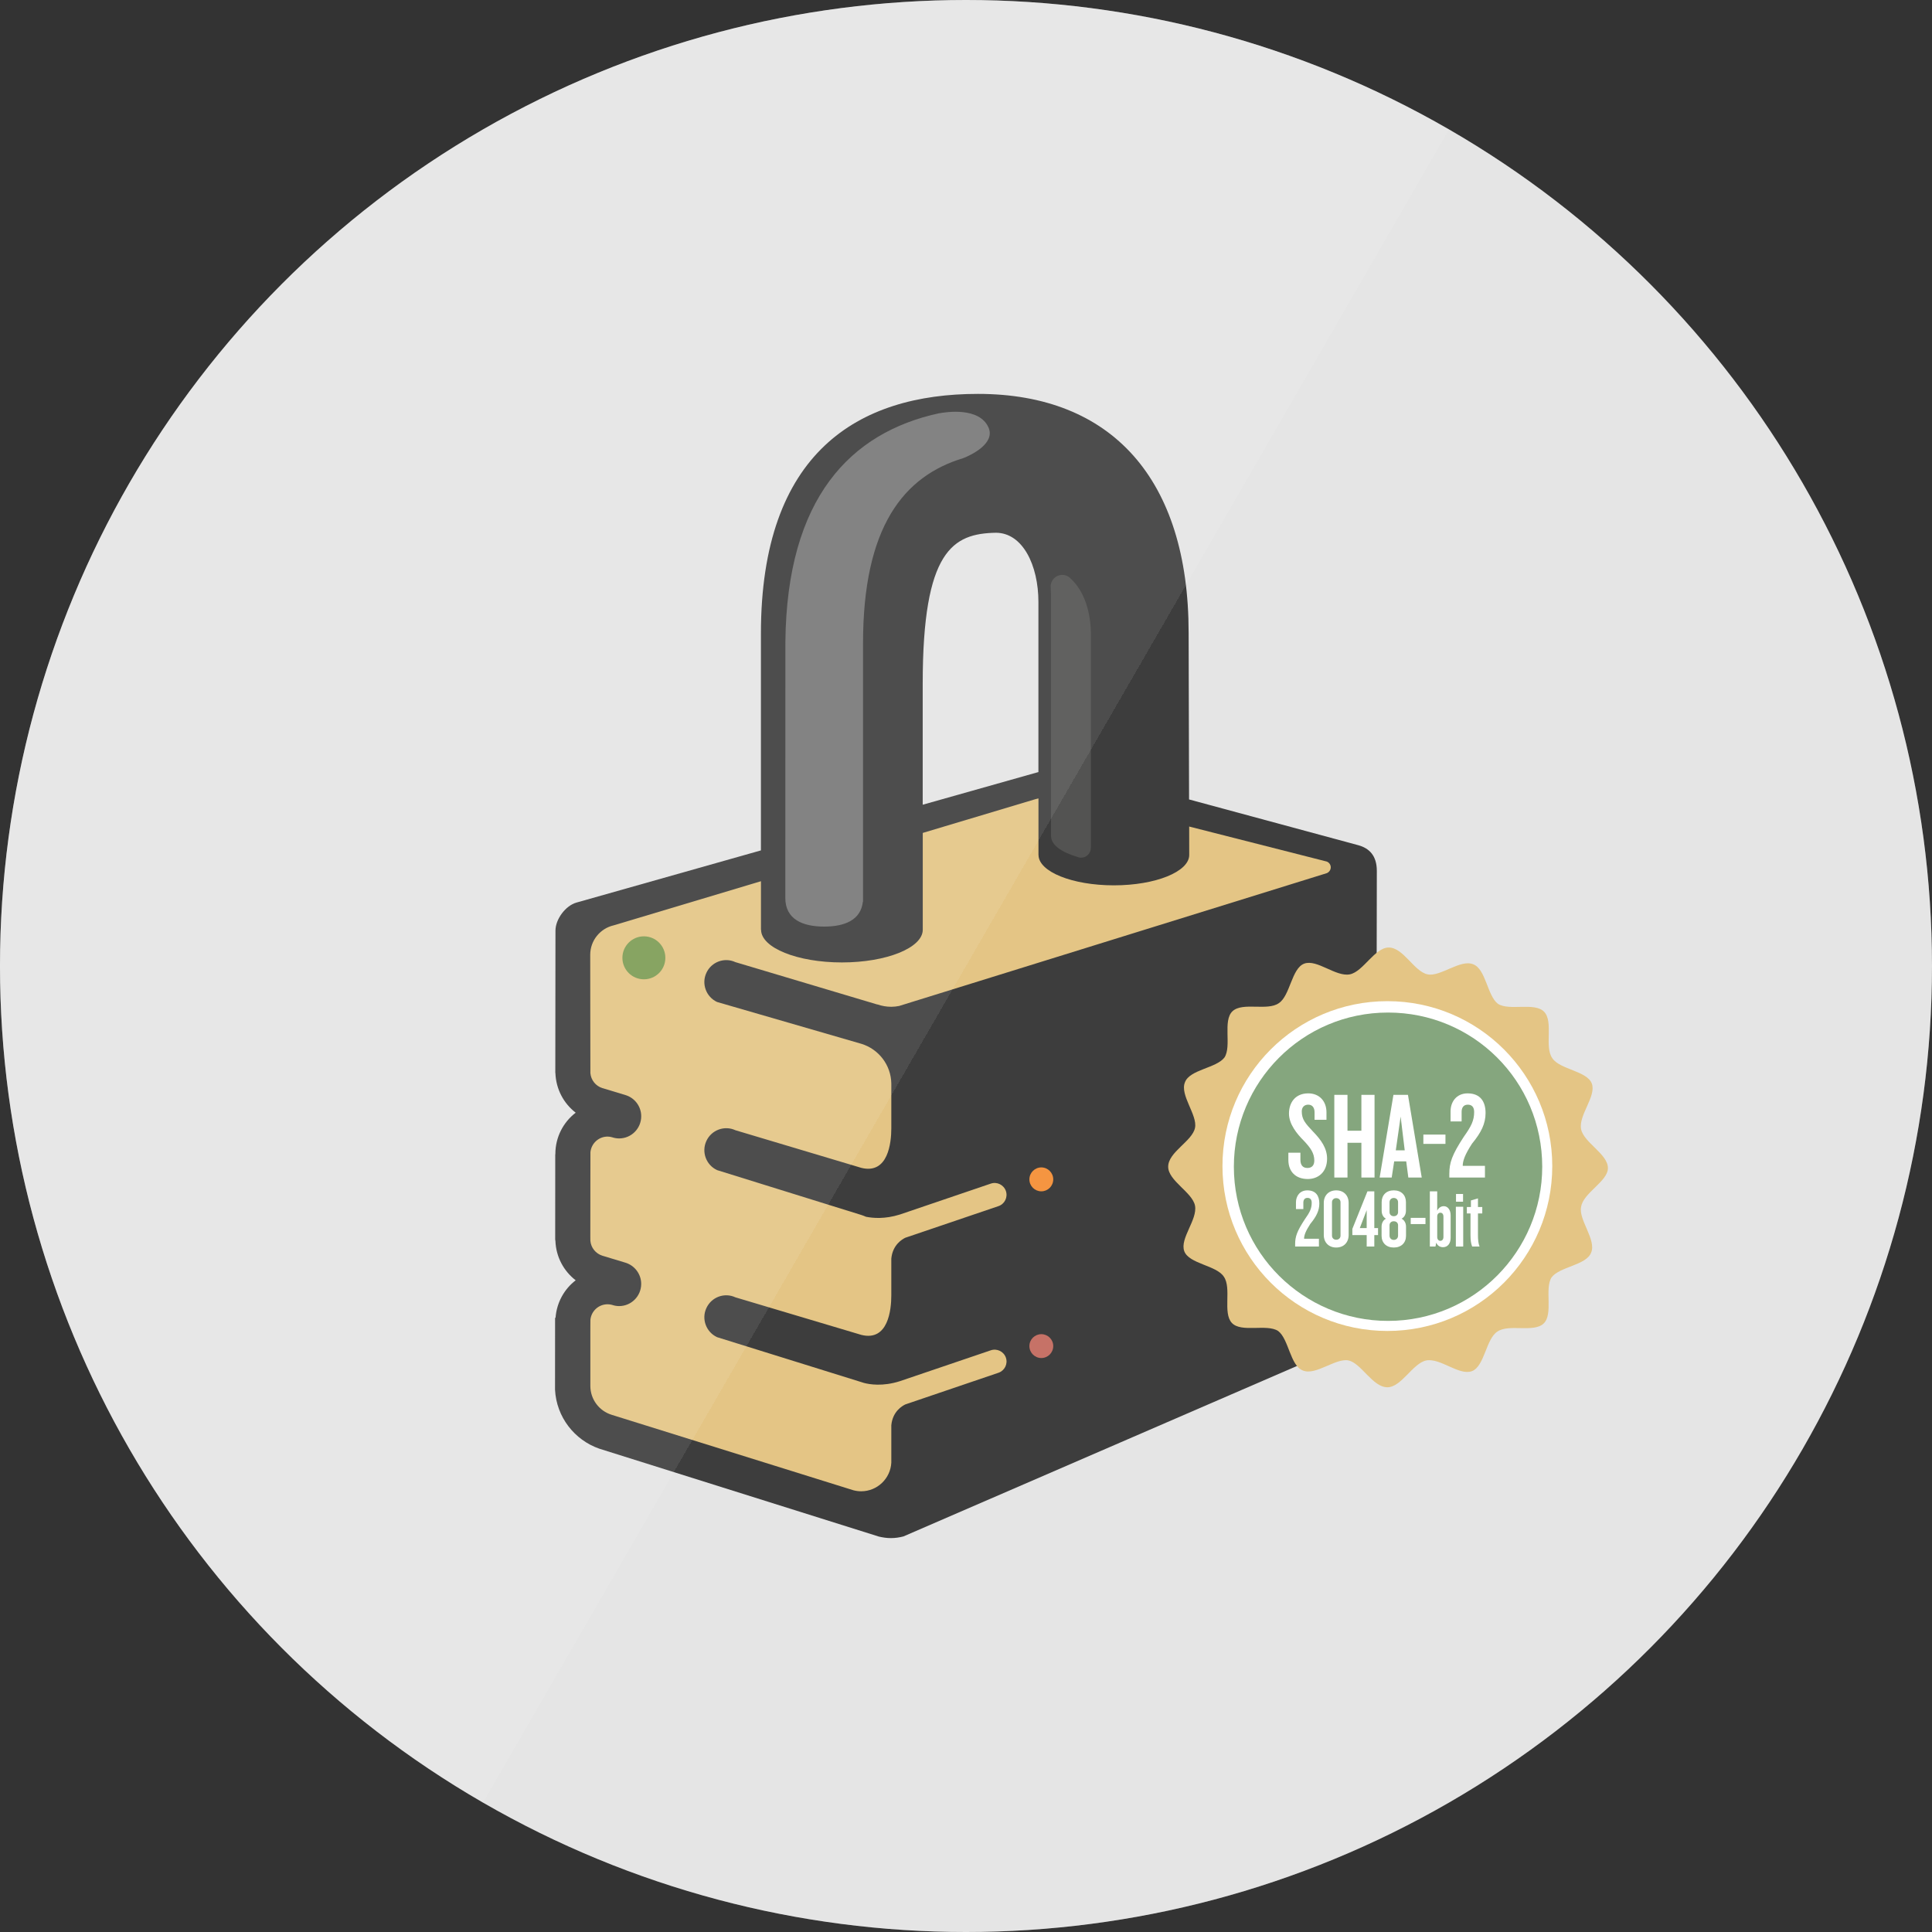 <?xml version="1.0" encoding="utf-8"?>
<!-- Generator: Adobe Illustrator 16.0.5, SVG Export Plug-In . SVG Version: 6.00 Build 0)  -->
<!DOCTYPE svg PUBLIC "-//W3C//DTD SVG 1.1//EN" "http://www.w3.org/Graphics/SVG/1.1/DTD/svg11.dtd">
<svg version="1.1" xmlns="http://www.w3.org/2000/svg" xmlns:xlink="http://www.w3.org/1999/xlink" x="0px" y="0px" width="240px"
	 height="240px" viewBox="0 0 240 240" enable-background="new 0 0 240 240" xml:space="preserve">
<rect x="0" y="0" width="240" height="240" fill="#333333" stroke="none"/>
<g id="Layer_14">
</g>
<g id="Layer_55">
</g>
<g id="Layer_54">
</g>
<g id="Layer_52">
</g>
<g id="Layer_52_copy">
</g>
<g id="Layer_50">
</g>
<g id="Layer_51">
</g>
<g id="Layer_22">
</g>
<g id="Layer_4">
</g>
<g id="Layer_2">
</g>
<g id="Layer_12">
</g>
<g id="Layer_25">
</g>
<g id="Layer_10">
</g>
<g id="Layer_12_copy">
</g>
<g id="Layer_11">
</g>
<g id="Layer_10_copy">
</g>
<g id="Layer_13">
	<g id="Layer_22_copy">
		<circle fill="#DDDDDD" cx="119.999" cy="120" r="120"/>
	</g>
	<g id="Layer_4_copy">
		<g>
			<path d="M170.996,152.632c-0.134-1.796-1.031-3.377-2.372-4.414c1.406-1.09,2.337-2.691,2.399-4.6c0,0-0.007-11.208-0.007-11.461
				c0-1.989-0.938-3.743-2.393-4.867c1.406-1.092,2.324-2.778,2.387-4.676l0.025-14.422c0-1.92-0.957-2.824-2.303-3.197
				L147.71,99.31l-0.054-20.705c0-19.096-9.563-29.675-26.169-29.675c-14.884,0-26.963,7.263-26.963,29.786v26.924l-22.923,6.484
				c-1.333,0.375-2.599,2.047-2.599,3.486l-0.02,17.684h0.013c0.068,2.007,1.031,3.781,2.519,4.928
				c-1.541,1.184-2.525,3.037-2.525,5.129v0.047l-0.015-0.014l-0.006,10.631h0.013v0.105h0.013c0.067,2.009,1.031,3.777,2.518,4.923
				c-1.419,1.089-2.356,2.759-2.498,4.637l-0.06,0.04l-0.007,8.91c0.173,3.41,2.422,6.261,5.502,7.331l34.727,10.919
				c0.481,0.112,0.971,0.189,1.486,0.189c0.541,0,1.064-0.077,1.566-0.209l56.227-24.352c0,0,1.4-0.434,2.053-1.529
				c0.516-0.883,0.545-2.633,0.545-2.633L170.996,152.632z M128.996,74.788v21.119l-14.374,4.059V84.921
				c0-16.577,3.764-18.64,9.088-18.74C127.03,66.181,128.996,70.196,128.996,74.788z"/>
			<path fill="#1D1D1B" d="M131.954,71.415c0.424,0,0.799,0.182,1.065,0.472c1.695,1.578,2.499,4.184,2.499,7.011v26.391
				l-0.007,0.009v0.021c0,0.674-0.544,1.229-1.222,1.229c-0.173,0-0.333-0.046-0.486-0.112c-1.957-0.57-3.234-1.5-3.234-2.546
				h-0.008l-0.008-30.094c0-0.267-0.014-0.523-0.027-0.778l0.008-0.007c-0.008-0.049-0.021-0.106-0.021-0.152
				C130.519,72.054,131.168,71.415,131.954,71.415z"/>
			<path fill="#4D4D4D" d="M97.563,79.746c0.174-17.929,8.128-26.004,19.021-28.394c1.05-0.195,5.061-0.787,6.207,1.74
				c0.918,2.043-2.318,3.496-3.088,3.805c-7.465,2.235-12.493,8.561-12.493,23.017v32.098l-0.02-0.015
				c-0.242,2.315-2.298,3.107-4.807,3.107c-2.665,0-4.828-0.896-4.828-3.561C97.557,111.544,97.563,79.798,97.563,79.746z"/>
			<path fill="#B44637" d="M129.356,168.699c-0.813,0-1.482-0.664-1.482-1.485c0-0.818,0.669-1.479,1.482-1.479
				c0.818,0,1.482,0.661,1.482,1.479C130.839,168.035,130.177,168.699,129.356,168.699z"/>
			<path fill="#F27405" d="M129.356,147.991c-0.813,0-1.482-0.663-1.482-1.487c0-0.815,0.669-1.485,1.482-1.485
				c0.818,0,1.482,0.67,1.482,1.485C130.839,147.328,130.177,147.991,129.356,147.991z"/>
			<path fill="#DBB35E" d="M164.815,108.468l-53.124,16.497c-0.313,0.062-0.636,0.102-0.964,0.102c-0.609,0-1.191-0.105-1.733-0.296
				v0.015l-17.636-5.265c-1.36-0.633-2.979-0.04-3.608,1.328c-0.636,1.365-0.033,2.987,1.326,3.621l17.928,5.197
				c2.124,0.649,3.676,2.604,3.718,4.927v5.558c0,1.794-0.389,5.738-3.711,4.928l-15.653-4.678c-1.359-0.632-2.979-0.035-3.608,1.33
				c-0.636,1.374-0.033,2.986,1.325,3.623l17.929,5.576c0.195,0.061,0.39,0.141,0.575,0.221c0.817,0.164,2.323,0.314,4.205-0.279
				l11.295-3.84c0.771-0.266,1.605,0.151,1.874,0.912c0.268,0.778-0.147,1.623-0.918,1.884l-11.574,3.929
				c-0.375,0.18-1.58,0.871-1.74,2.598v4.56c0,1.794-0.389,5.737-3.717,4.911l0,0l-15.646-4.666
				c-1.36-0.635-2.979-0.039-3.608,1.333c-0.635,1.359-0.034,2.978,1.325,3.614l17.93,5.585c0.1,0.028,0.193,0.06,0.295,0.093
				c0.71,0.195,2.357,0.47,4.485-0.21l11.295-3.836c0.771-0.261,1.605,0.147,1.874,0.91c0.268,0.777-0.147,1.614-0.918,1.879
				l-11.574,3.934c-0.375,0.18-1.58,0.868-1.74,2.589v4.648c-0.107,1.974-1.741,3.553-3.751,3.553c-0.333,0-0.648-0.047-0.955-0.126
				l-30.028-9.374l0,0c-1.533-0.469-2.652-1.899-2.652-3.59v-0.02l0,0v-5.236c0-1.566,0-2.973,0.008-2.964
				c0.113-1.087,1.022-1.922,2.137-1.922c0.187,0,0.375,0.027,0.542,0.073c0.281,0.095,0.575,0.152,0.884,0.152
				c1.519,0,2.745-1.236,2.745-2.757c0-1.237-0.83-2.298-1.969-2.638c0,0-2.845-0.858-2.863-0.866
				c-0.811-0.259-1.405-0.977-1.481-1.847c0,0,0-0.193-0.006-0.513c0.006-3.378,0.006-10.513,0.013-10.504
				c0.115-1.09,1.024-1.931,2.136-1.931c0.188,0,0.375,0.033,0.543,0.08c0.281,0.094,0.575,0.15,0.884,0.15
				c1.518,0,2.746-1.233,2.746-2.754c0-1.245-0.832-2.303-1.97-2.637c0,0-2.846-0.859-2.864-0.865
				c-0.81-0.255-1.405-0.978-1.481-1.852c-0.006,0.011-0.02-14.708-0.02-14.708c0-1.777,1.246-3.271,2.904-3.652l18.306-5.484v6.026
				h0.013c0,2.243,4.499,4.063,10.043,4.063s10.043-1.82,10.043-4.063v-12.026l14-4.194l0,0c0.119-0.036,0.253-0.067,0.374-0.091
				v7.022h0.007c0,2.082,4.193,3.775,9.361,3.775s9.359-1.693,9.359-3.775l-0.006-3.53l17.08,4.347
				c0.293,0.105,0.508,0.387,0.508,0.724C165.306,108.071,165.104,108.348,164.815,108.468z"/>
			<path fill="#537C1E" d="M79.989,116.315c-1.479,0-2.672,1.199-2.672,2.67c0,1.477,1.193,2.667,2.672,2.667
				c1.474,0,2.664-1.191,2.664-2.667C82.653,117.515,81.462,116.315,79.989,116.315z"/>
		</g>
		<g>
			<path fill="#DBB35E" d="M199.741,145.102c0-1.75-2.999-3.164-3.332-4.829c-0.334-1.75,1.914-4.082,1.333-5.664
				c-0.583-1.582-3.997-1.748-4.914-3.164c-0.997-1.414,0.167-4.496-0.997-5.745c-1.167-1.25-4.331-0.085-5.748-1
				c-1.332-1-1.498-4.329-3.08-4.913c-1.584-0.664-4.081,1.585-5.663,1.25c-1.664-0.333-2.997-3.332-4.828-3.332
				c-1.75,0-3.165,2.999-4.832,3.332c-1.747,0.335-4.079-1.914-5.661-1.333c-1.581,0.583-1.75,3.996-3.164,4.914
				c-1.414,0.997-4.496-0.168-5.746,0.997c-1.249,1.167-0.084,4.331-0.999,5.746c-1,1.332-4.329,1.5-4.911,3.082
				c-0.667,1.582,1.582,4.08,1.248,5.662c-0.334,1.665-3.332,2.998-3.332,4.829c0,1.75,2.998,3.167,3.332,4.831
				c0.334,1.748-1.915,4.08-1.333,5.662c0.583,1.582,3.996,1.748,4.913,3.164c0.998,1.416-0.167,4.498,0.998,5.746
				c1.166,1.249,4.331,0.084,5.746,0.999c1.332,1,1.498,4.331,3.082,4.913c1.582,0.665,4.08-1.582,5.662-1.249
				c1.582,0.335,2.998,3.331,4.829,3.331c1.747,0,3.164-2.996,4.831-3.331c1.748-0.333,4.08,1.914,5.662,1.333
				c1.581-0.582,1.748-3.997,3.163-4.912c1.417-1,4.496,0.165,5.745-1c1.25-1.166,0.086-4.331,1-5.746c1-1.332,4.33-1.5,4.914-3.081
				c0.664-1.583-1.584-4.081-1.25-5.663C196.659,148.183,199.741,146.767,199.741,145.102z"/>
			<path fill="#FFFFFF" d="M172.343,165.336c-11.324,0-20.484-9.16-20.484-20.483c0-11.325,9.16-20.485,20.484-20.485
				c11.325,0,20.485,9.161,20.485,20.485C192.828,156.176,183.668,165.336,172.343,165.336z"/>
			<path fill="#5E8A55" d="M172.427,125.782c-10.66,0-19.152,8.66-19.152,19.151c0,10.66,8.66,19.153,19.152,19.153
				c10.66,0,19.154-8.66,19.154-19.153C191.579,134.274,183.001,125.782,172.427,125.782z"/>
		</g>
		<g enable-background="new    ">
			<path fill="#FFFFFF" d="M162.45,146.462c-1.479,0-2.404-0.91-2.404-2.359v-0.91h1.496v0.879c0,0.648,0.293,1.019,0.863,1.019
				c0.586,0,0.863-0.354,0.863-0.926c0-0.895-0.447-1.558-1.311-2.468c-0.849-0.848-1.836-2.051-1.836-3.361
				c0-1.387,0.803-2.514,2.391-2.514c1.373,0,2.268,0.956,2.268,2.359v0.926h-1.48v-0.926c0-0.57-0.262-0.955-0.787-0.955
				c-0.478,0-0.802,0.309-0.802,0.832c0,1.002,0.446,1.496,1.403,2.514c1.003,1.033,1.742,2.066,1.742,3.362
				C164.856,145.567,163.793,146.462,162.45,146.462z"/>
			<path fill="#FFFFFF" d="M169.116,146.277v-4.317h-1.727v4.317h-1.636v-10.271h1.636v4.457h1.727v-4.457h1.635v10.271H169.116z"/>
			<path fill="#FFFFFF" d="M174.948,146.277l-0.262-2.005h-1.496l-0.309,2.005h-1.496l1.712-10.271h1.805l1.711,10.271H174.948z
				 M173.992,138.706l-0.602,4.193h1.11L173.992,138.706z"/>
			<path fill="#FFFFFF" d="M176.816,142.098v-1.156h2.745v1.156H176.816z"/>
			<path fill="#FFFFFF" d="M182.862,142.067c-0.894,1.373-1.156,2.144-1.156,2.761h2.76v1.449h-4.426v-0.446
				c0-1.389,0.324-2.361,1.805-4.628c0.925-1.294,1.28-2.02,1.28-3.067c0-0.602-0.277-0.91-0.786-0.91
				c-0.51,0-0.771,0.338-0.771,0.895v1.188h-1.373v-1.266c0-1.141,0.709-2.221,2.113-2.221c1.635,0,2.235,1.08,2.235,2.437
				C184.543,139.585,184.004,140.68,182.862,142.067z"/>
		</g>
		<g enable-background="new    ">
			<path fill="#FFFFFF" d="M162.77,152.039c-0.598,0.915-0.772,1.431-0.772,1.843h1.843v0.967h-2.954v-0.298
				c0-0.927,0.216-1.575,1.204-3.089c0.618-0.864,0.854-1.349,0.854-2.048c0-0.402-0.186-0.608-0.525-0.608
				s-0.514,0.227-0.514,0.598v0.792h-0.917v-0.844c0-0.762,0.474-1.481,1.41-1.481c1.091,0,1.493,0.72,1.493,1.626
				C163.892,150.382,163.531,151.112,162.77,152.039z"/>
			<path fill="#FFFFFF" d="M165.989,154.973c-0.927,0-1.544-0.628-1.544-1.565v-3.974c0-0.937,0.617-1.563,1.544-1.563
				c0.937,0,1.545,0.627,1.545,1.563v3.974C167.534,154.345,166.926,154.973,165.989,154.973z M166.524,149.341
				c0-0.277-0.205-0.504-0.535-0.504c-0.318,0-0.524,0.227-0.524,0.504v4.159c0,0.278,0.206,0.505,0.524,0.505
				c0.33,0,0.535-0.227,0.535-0.505V149.341z"/>
			<path fill="#FFFFFF" d="M170.722,153.429v1.42h-0.947v-1.42h-1.781v-0.772l1.874-4.664h0.854v4.562h0.463v0.875H170.722z
				 M169.774,150.329l-0.854,2.225h0.854V150.329z"/>
			<path fill="#FFFFFF" d="M173.138,154.973c-0.926,0-1.513-0.587-1.513-1.462v-1.123c0-0.473,0.216-0.833,0.546-0.997
				c-0.33-0.165-0.535-0.526-0.535-0.999v-1.061c0-0.865,0.576-1.461,1.502-1.461c0.938,0,1.514,0.596,1.514,1.461v1.061
				c0,0.473-0.217,0.834-0.546,0.999c0.329,0.164,0.556,0.524,0.556,0.997v1.123C174.661,154.386,174.075,154.973,173.138,154.973z
				 M173.673,149.352c0-0.329-0.227-0.535-0.535-0.535c-0.298,0-0.524,0.206-0.524,0.535v1.235c0,0.257,0.185,0.494,0.524,0.494
				c0.351,0,0.535-0.237,0.535-0.494V149.352z M173.673,152.203c0-0.267-0.185-0.493-0.535-0.493c-0.34,0-0.524,0.227-0.524,0.493
				v1.286c0,0.33,0.227,0.537,0.524,0.537c0.309,0,0.535-0.207,0.535-0.537V152.203z"/>
			<path fill="#FFFFFF" d="M175.245,152.059v-0.772h1.833v0.772H175.245z"/>
			<path fill="#FFFFFF" d="M179.258,154.931c-0.351,0-0.68-0.164-0.844-0.566l-0.094,0.484h-0.699v-6.856h0.915v2.399
				c0.166-0.34,0.453-0.556,0.814-0.556c0.524,0,0.854,0.493,0.854,1.132v2.801C180.204,154.448,179.854,154.931,179.258,154.931z
				 M179.309,151.144c0-0.319-0.144-0.495-0.38-0.495c-0.237,0-0.393,0.187-0.393,0.474v2.543c0,0.299,0.176,0.473,0.382,0.473
				c0.237,0,0.391-0.174,0.391-0.482V151.144z"/>
			<path fill="#FFFFFF" d="M180.851,154.849v-4.941h0.915v4.941H180.851z M180.871,149.28v-0.959h0.875v0.959H180.871z"/>
			<path fill="#FFFFFF" d="M183.598,150.741v2.677c0,0.577,0.04,1.02,0.195,1.431h-0.917c-0.145-0.371-0.205-0.771-0.205-1.431
				v-2.677h-0.453v-0.803h0.505v-0.813l0.875-0.258v1.071h0.535v0.803H183.598z"/>
		</g>
	</g>
	<g id="Layer_2_copy">
		
			<linearGradient id="SVGID_1_" gradientUnits="userSpaceOnUse" x1="16.113" y1="-725.132" x2="223.994" y2="-845.153" gradientTransform="matrix(1 0 0 -1 -0.055 -665.141)">
			<stop  offset="0.5" style="stop-color:#FFFFFF"/>
			<stop  offset="0.5" style="stop-color:#FFFFFF;stop-opacity:0.8"/>
		</linearGradient>
		<circle opacity="0.3" fill="url(#SVGID_1_)" enable-background="new    " cx="119.999" cy="120" r="120"/>
	</g>
</g>
<g id="Layer_15">
</g>
<g id="Layer_16">
</g>
<g id="Layer_17">
	<g id="Layer_18_1_">
	</g>
</g>
<g id="Layer_17_copy">
	<g id="Layer_18_copy">
	</g>
</g>
<g id="Layer_17_copy_2">
	<g id="Layer_18_copy_2">
		<g id="Layer_20_1_">
		</g>
		<g id="Layer_56">
		</g>
	</g>
</g>
<g id="Layer_17_copy_3">
	<g id="Layer_18_copy_3">
	</g>
</g>
<g id="Layer_17_copy_5">
	<g id="Layer_18_copy_5">
	</g>
</g>
<g id="Layer_17_copy_6">
	<g id="Layer_18_copy_6">
	</g>
</g>
<g id="Layer_17_copy_7">
	<g id="Layer_18_copy_7">
	</g>
</g>
<g id="Layer_17_copy_8">
	<g id="Layer_18_copy_8">
	</g>
</g>
<g id="Layer_17_copy_9">
	<g id="Layer_18_copy_9">
	</g>
</g>
<g id="Layer_17_copy_10">
	<g id="Layer_18_copy_10">
	</g>
</g>
<g id="Layer_17_copy_11">
	<g id="Layer_18_copy_11">
	</g>
</g>
<g id="Layer_17_copy_12">
	<g id="Layer_18_copy_12">
	</g>
</g>
<g id="Layer_17_copy_13">
	<g id="Layer_18_copy_13">
	</g>
</g>
<g id="Layer_17_copy_14">
	<g id="Layer_18_copy_14">
	</g>
</g>
<g id="Layer_17_copy_15">
	<g id="Layer_18_copy_15">
	</g>
</g>
<g id="Layer_17_copy_17">
	<g id="Layer_18_copy_17">
	</g>
</g>
<g id="Layer_49">
</g>
<g id="Layer_17_copy_16">
	<g id="Layer_18_copy_16">
	</g>
</g>
<g id="Layer_57">
</g>
<g id="Layer_57_copy">
</g>
<g id="Layer_57_copy_2">
</g>
</svg>
